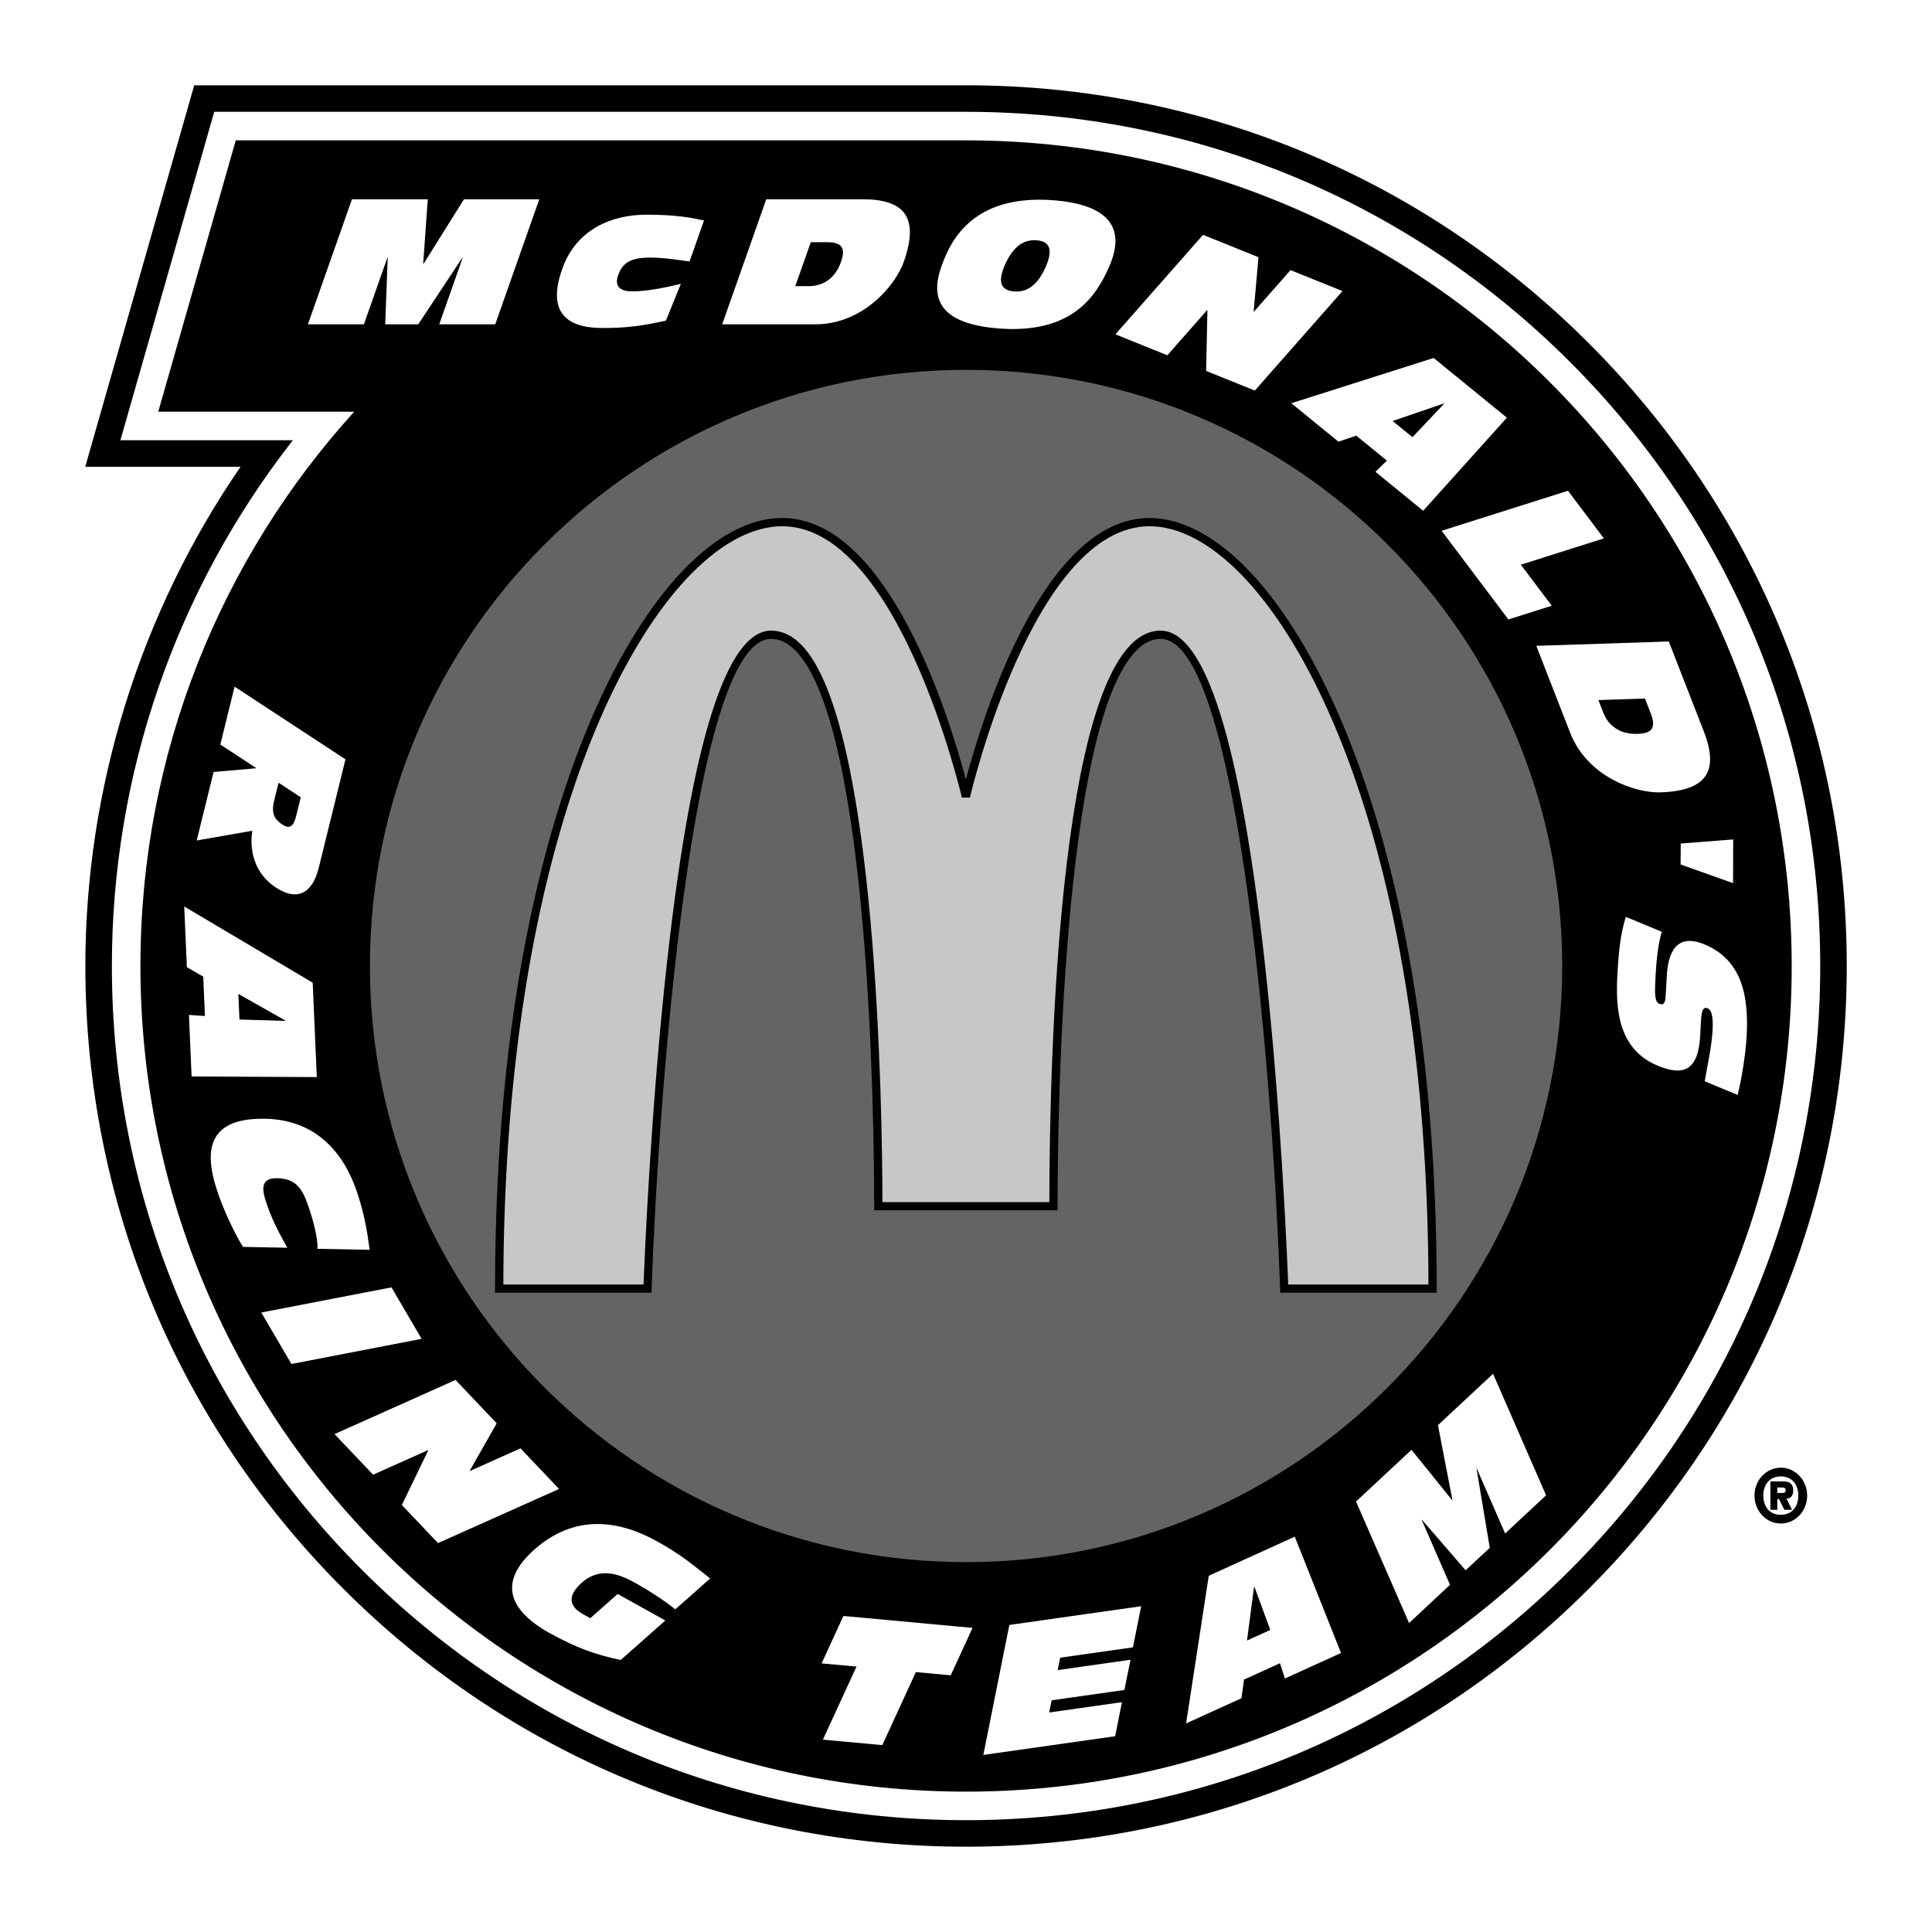<svg xmlns="http://www.w3.org/2000/svg" width="2500" height="2500" viewBox="0 0 192.756 192.756"><g fill-rule="evenodd" clip-rule="evenodd"><path fill="#fff" d="M0 0h192.756v192.756H0V0z"/><path d="M177.672 146.43c1.453 0 2.629 1.246 2.629 2.787s-1.176 2.785-2.629 2.785-2.627-1.244-2.627-2.785 1.174-2.787 2.627-2.787z"/><path d="M179.418 149.217c0-1.092-.619-1.916-1.746-1.916s-1.744.824-1.744 1.916c0 1.09.617 1.916 1.744 1.916s1.746-.826 1.746-1.916z" fill="#fff"/><path d="M158.516 34.246C141.92 17.65 119.854 8.51 96.384 8.51H19.378L8.504 46.569H24C13.983 61.137 8.516 78.626 8.516 96.378c0 23.47 9.14 45.536 25.736 62.132s38.662 25.736 62.132 25.736c23.469 0 45.536-9.141 62.131-25.736s25.736-38.662 25.736-62.132c.001-23.47-9.14-45.536-25.735-62.132z"/><path d="M156.645 36.117c-16.096-16.096-37.498-24.961-60.26-24.961H21.374l-9.362 32.767h17.207c-11.684 14.94-18.057 33.339-18.057 52.455 0 22.763 8.865 44.165 24.961 60.261C52.219 172.736 73.621 181.6 96.384 181.6c22.762 0 44.165-8.863 60.26-24.961 16.098-16.096 24.961-37.498 24.961-60.261 0-22.763-8.863-44.165-24.96-60.261z" fill="#fff"/><path d="M96.384 14.004H23.523l-7.734 27.069h19.55c-13.253 14.62-21.328 34.019-21.328 55.305 0 45.493 36.88 82.374 82.374 82.374 45.493 0 82.374-36.881 82.374-82.374-.001-45.493-36.882-82.374-82.375-82.374z"/><path fill="#fff" d="M35.115 19.881h7.564l-.458 6.448h.033l4.035-6.448h7.515L49.41 32.357h-5.587l2.344-6.657h-.033l-4.405 6.657h-3.296l.252-6.657h-.033l-2.345 6.657H30.72l4.395-12.476zM68.798 26.084c-.979-.122-2.501-.384-3.919-.384-1.896 0-2.754.472-3.203 1.747-.456 1.293.417 1.625 1.405 1.625 1.417 0 3.277-.367 4.847-.751l-1.49 3.669c-2.593.577-4.115.734-6.307.734-4.021 0-5.438-1.922-4.041-5.888 1.409-4.001 5.006-5.417 8.401-5.417 3.082 0 4.58.332 5.747.577l-1.44 4.088zM76.449 19.881h9.592c4.104 0 5.731 1.695 4.131 6.238-.831 2.359-4.076 6.238-8.823 6.238h-9.295l4.395-12.476z"/><path d="M79.346 28.548h1.352c1.417 0 2.627-.769 3.206-2.411.455-1.293.201-1.974-1.397-1.974h-1.615l-1.546 4.385z"/><path d="M94.421 25.352c2.129-4.729 6.549-5.723 10.819-5.362 4.27.362 7.504 2.003 5.373 6.732-1.248 2.77-3.635 6.671-11.123 6.037-7.489-.634-6.316-4.637-5.069-7.407z" fill="#fff"/><path d="M104.301 26.696c.691-1.537.623-2.595-.855-2.72-1.479-.125-2.459.844-3.152 2.381-.691 1.537-.623 2.595.855 2.72s2.458-.844 3.152-2.381z"/><path fill="#fff" d="M120.027 23.43l5.534 2.232-.485 5.419.031.012 3.649-4.142 5.182 2.09-8.743 9.925-4.861-1.96.131-6.052-.031-.012-3.967 4.504-5.182-2.09 8.742-9.926zM143.037 35.715l7.305 5.958-8.352 9.286-4.763-3.885 1.144-1.117-3.053-2.49-1.783.597-4.701-3.834 14.203-4.515z"/><path d="M144.064 40.296l-.039-.031-5.084 1.737 1.981 1.615 3.142-3.321z"/><path fill="#fff" d="M156.439 48.963l3.579 4.753-8.284 2.623 3.084 4.095-4.326 1.37-6.662-8.848 12.609-3.993zM166.496 64.002l3.482 8.938c1.488 3.824.5 5.956-4.314 6.114-2.498.082-7.291-1.534-9.014-5.957l-3.373-8.662 13.219-.433z"/><path d="M159.473 69.847l.49 1.259c.514 1.321 1.67 2.169 3.41 2.113 1.371-.045 1.912-.53 1.332-2.02l-.586-1.505-4.646.153z"/><path fill="#fff" d="M172.92 83.751l-.01 4.362-5.236-1.864.012-2.087 5.234-.411zM173.367 109.242l-3.285-1.361c.162-1.061.691-3.381.783-5.076.082-1.514-.135-2.059-.527-2.221-.273-.113-.561.02-.621 1.105l-.088 1.629c-.188 3.473-1.639 4.084-4.24 3.006-3.936-1.631-4.209-5.631-4.025-9.006.123-2.27.289-4.052.842-5.843l3.594 1.489c-.336 1.039-.535 2.757-.617 4.271-.1 1.842-.129 2.705.367 2.91.549.229.609-.268.656-1.141l.09-1.629c.123-2.271.916-4.332 3.758-3.154 3.953 1.638 4.404 5.561 4.209 9.166-.093 1.728-.493 4.238-.896 5.855zM34.468 75.759l-2.666 10.818c-.639 2.592-2.175 3.351-4.267 1.98-2.2-1.442-2.665-3.792-2.362-5.675l-5.548.972 1.684-6.833 4.229-.369.008-.033-3.563-2.335 1.423-5.777 11.062 7.252z"/><path d="M27.792 78.094l-.438 1.776c-.323 1.312.024 1.874.845 2.413.697.457 1.095.16 1.347-.864l.461-1.873-2.215-1.452z"/><path fill="#fff" d="M31.198 98.043l.41 9.418-12.49-.063-.267-6.14 1.596.111-.171-3.935-1.632-.936-.264-6.058 12.818 7.603z"/><path d="M28.46 101.855l-.002-.048-4.679-2.641.111 2.551 4.57.138z"/><path d="M31.678 124.594c.027-1.195-.462-2.9-.83-4.012-.642-1.939-1.266-2.994-3.192-3.031-1.741-.033-1.494 1.215-1.1 2.404.491 1.486 1.07 2.68 2.106 4.533l-4.427-.086c-.844-1.383-1.907-3.596-2.585-5.646-1.444-4.365-.591-7.24 4.817-7.137 5.075.1 7.86 3.402 9.185 7.408.677 2.049.995 3.844 1.229 5.668l-5.203-.101zM39.058 128.441l3.005 5.135-12.986 2.51-3.006-5.135 12.987-2.51zM45.449 137.676l4.107 4.328-2.689 4.728.022.024 5.039-2.254 3.847 4.051-12.073 5.402-3.609-3.801 2.631-5.451-.023-.023-5.478 2.451-3.848-4.051 12.074-5.404zM61.929 165.617c-2.483-.521-4.446-1.213-7.082-2.678-4.062-2.26-5.214-5.08-1.525-8.346 4.064-3.598 8.468-2.908 12.241-.809 2.348 1.305 3.422 2.223 5.292 3.701l-3.482 3.082c-1.088-.885-2.647-1.891-3.958-2.621-1.483-.824-3.493-1.703-5.352-.057-1.54 1.363-1.229 2.416.082 3.145l.749.416 2.732-2.418 4.753 2.643-4.45 3.942zM85.453 166.277l-3.48-.322 2.174-4.73 12.882 1.189-2.173 4.731-3.479-.321-3.349 7.287-5.925-.547 3.35-7.287zM100.703 162.121l13.152-1.867-.822 4.103-7.262 1.032-.246 1.236 7.262-1.031-.603 3.013-7.262 1.032-.244 1.216 7.261-1.029-.681 3.397-13.151 1.867 2.596-12.969zM120.598 157.215l8.582-3.901 4.613 11.606-5.598 2.545-.492-1.524-3.586 1.631-.258 1.864-5.521 2.509 2.26-14.73z" fill="#fff"/><path d="M125.158 158.328l-.045.02-.699 5.328 2.324-1.057-1.58-4.291z"/><path fill="#fff" d="M135.291 149.807l5.533-5.159 4.061 5.03.023-.022-1.443-7.468 5.498-5.124 5.291 12.122-4.088 3.81-2.822-6.469-.026.022 1.317 7.875-2.41 2.246-4.356-5.041-.023.021 2.822 6.469-4.086 3.811-5.291-12.123z"/><path d="M96.384 155.855c32.846 0 59.477-26.629 59.477-59.478 0-32.848-26.631-59.477-59.477-59.477-32.848 0-59.477 26.629-59.477 59.477 0 32.85 26.629 59.478 59.477 59.478z" fill="#636466"/><path d="M124.191 56.512c-3.16-3.16-6.443-4.831-9.494-4.831-10.664 0-16.762 20.148-18.331 26.106-1.57-5.958-7.667-26.106-18.331-26.106-6.545 0-13.654 7.471-19.017 19.984-4.392 10.247-9.627 28.438-9.627 56.901v.412h15.61l.014-.398c.606-18.033 3.93-64.838 11.923-64.838.846 0 1.628.37 2.39 1.132 7.509 7.509 7.889 47.525 7.889 55.47v.41h18.297v-.41c0-7.945.379-47.961 7.889-55.47.762-.762 1.543-1.132 2.389-1.132 7.994 0 11.318 46.805 11.924 64.838l.014.398h15.609v-.412c.001-39.006-9.89-62.797-19.148-72.054z"/><path d="M126.172 95.903c-2.436-21.887-5.928-32.984-10.379-32.984-10.199 0-11.084 43.088-11.1 57.014H88.041c-.014-8.881-.516-48.028-8.13-55.641-.911-.911-1.911-1.373-2.972-1.373-4.45 0-7.942 11.097-10.379 32.984-1.641 14.743-2.254 29.659-2.352 32.253h-13.99c.069-38.509 9.797-61.955 18.905-71.063 3.003-3.003 6.085-4.59 8.913-4.59 11.596 0 17.868 26.803 17.93 27.073h.802c.062-.271 6.334-27.073 17.93-27.073 2.828 0 5.91 1.587 8.912 4.59 9.109 9.108 18.836 32.554 18.906 71.063h-13.992c-.098-2.594-.71-17.51-2.352-32.253z" fill="#c6c7c9"/><path d="M176.629 147.801h1.279c.592 0 1.002.199 1.002.893 0 .604-.293.803-.676.824l.557 1.113h-.764l-.535-1.068h-.168v1.068h-.695v-2.83z"/><path d="M177.324 148.959h.467c.236 0 .367-.066.367-.281 0-.205-.131-.271-.367-.271h-.467v.552z" fill="#fff"/></g></svg>